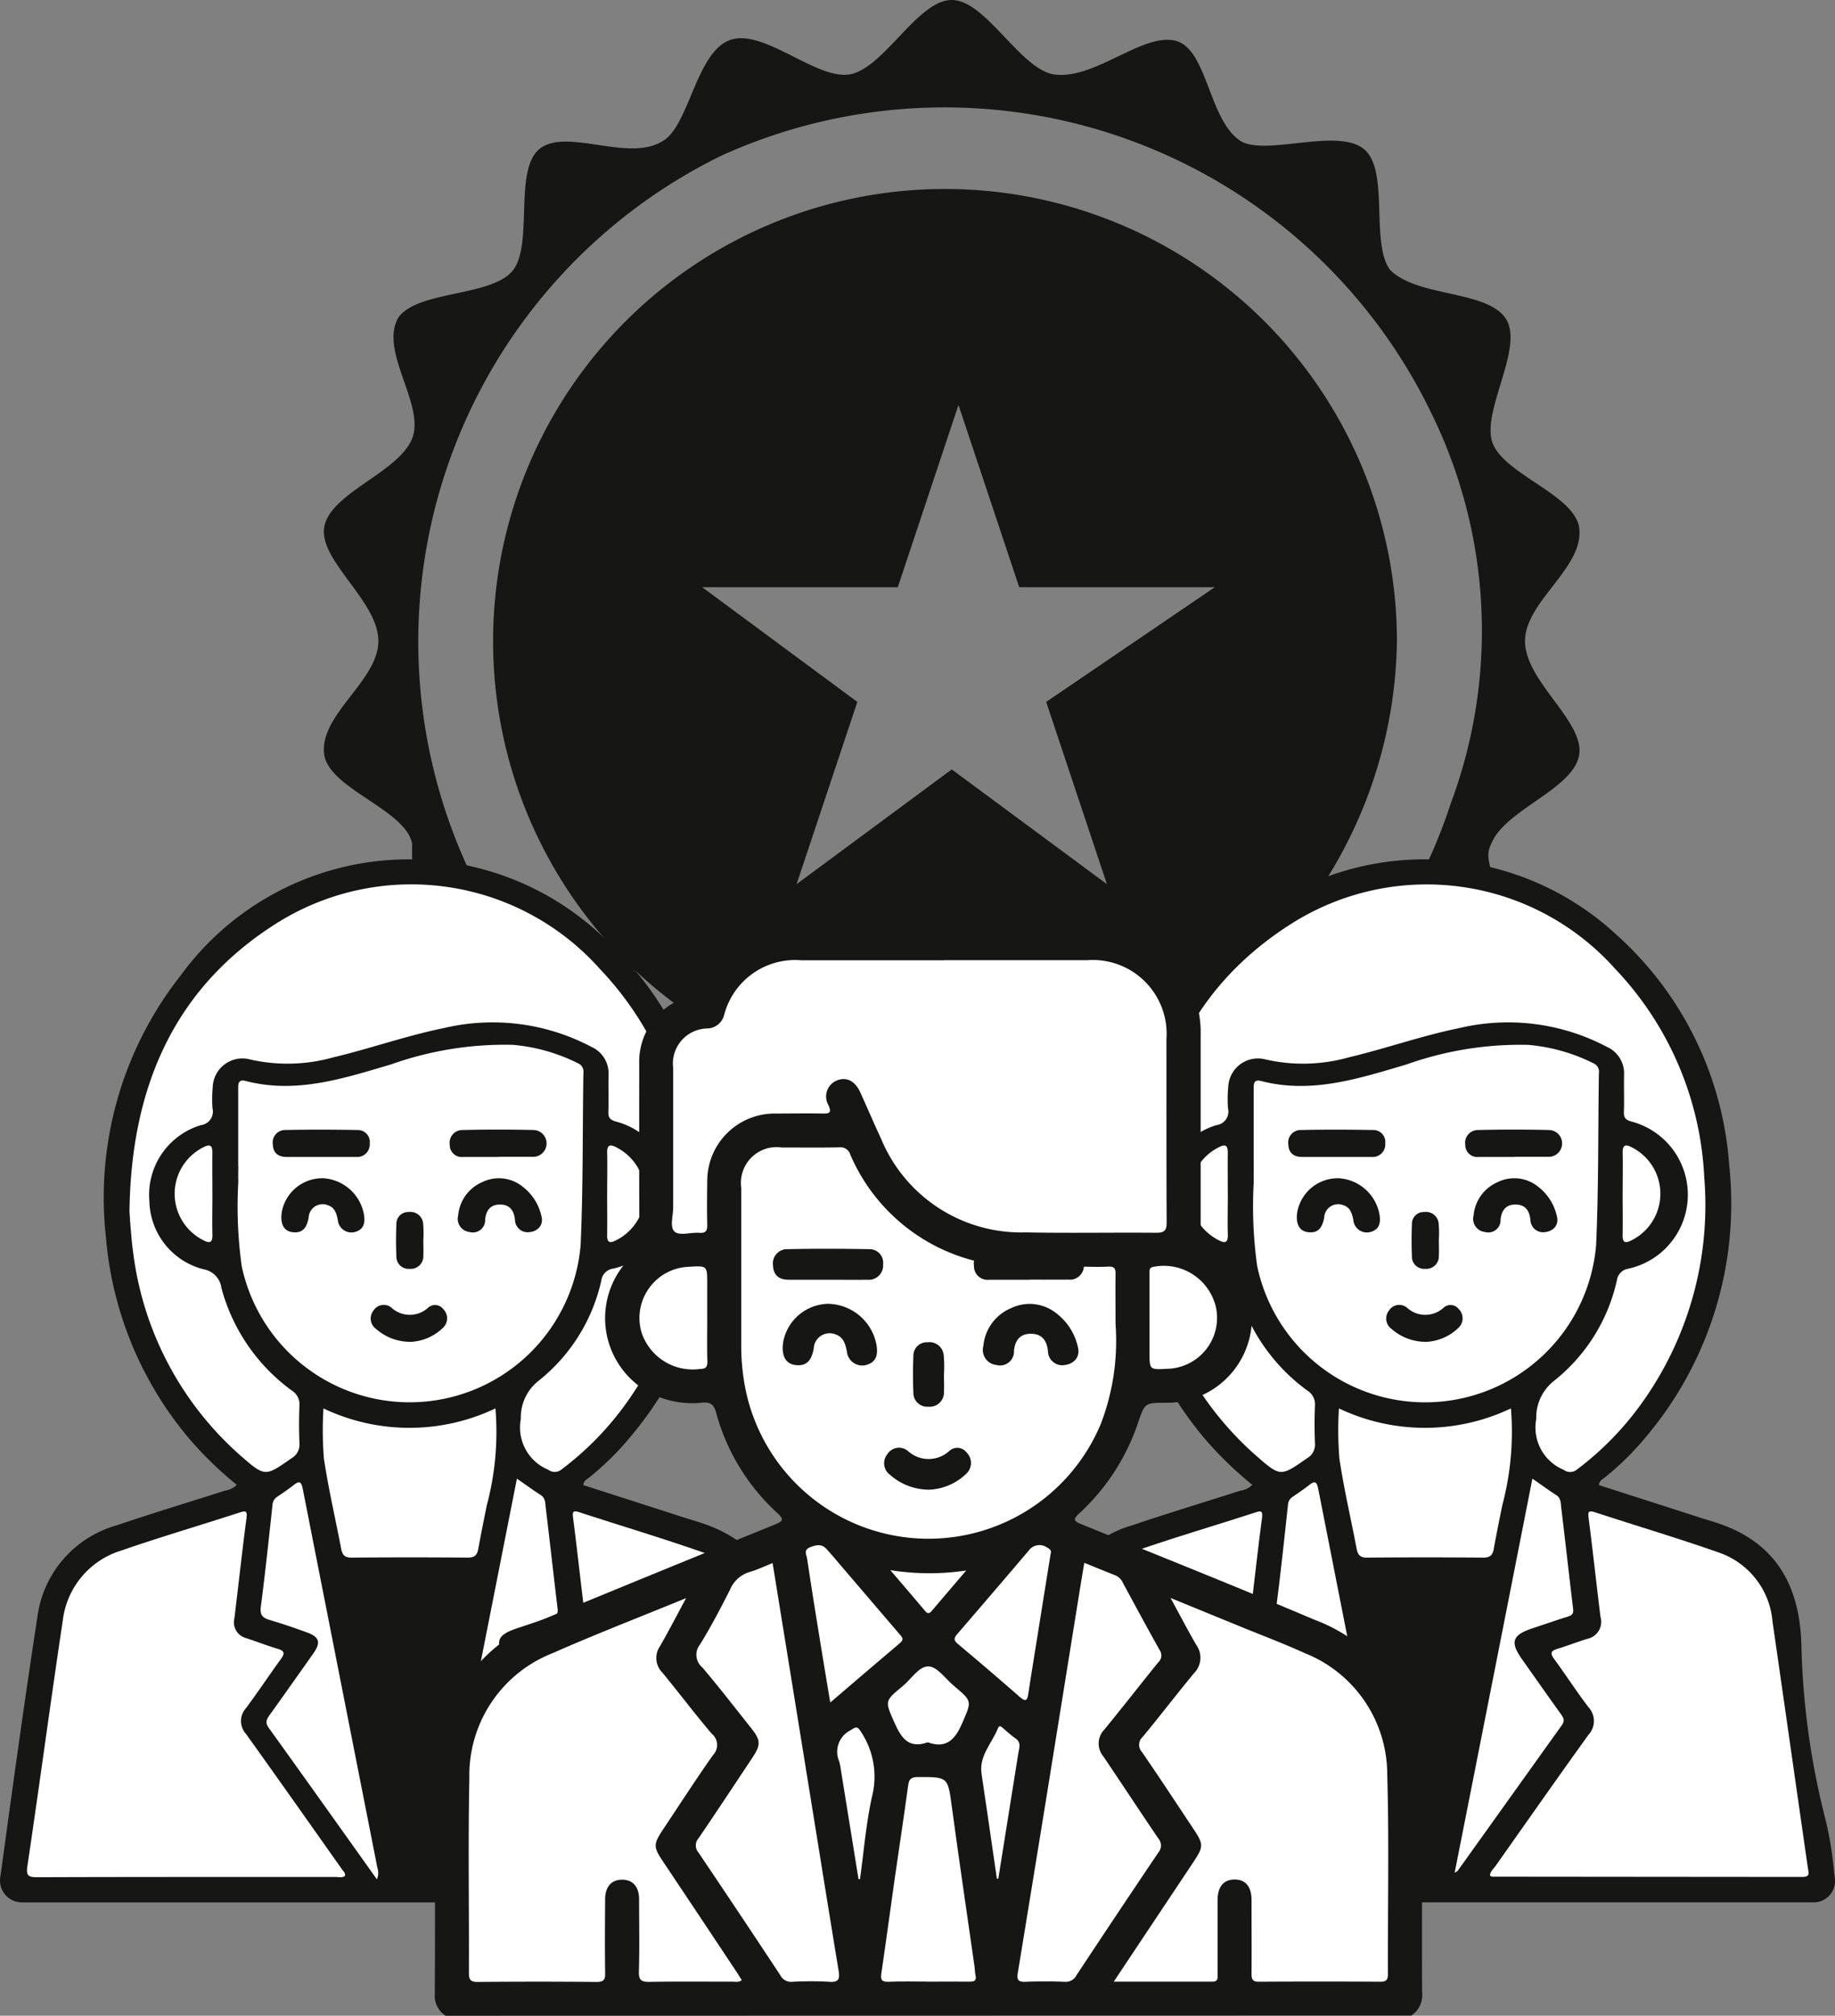 <svg id="Grupo_12" data-name="Grupo 12" xmlns="http://www.w3.org/2000/svg" xmlns:xlink="http://www.w3.org/1999/xlink" width="86.42" height="94.876" viewBox="0 0 86.42 94.876">
  <rect x="0" y="0" width="86.42" height="94.876" fill="#808080" stroke="none"/>
  <defs>
    <clipPath id="clip-path">
      <rect id="Rectángulo_8" data-name="Rectángulo 8" width="86.42" height="94.876" fill="none"/>
    </clipPath>
  </defs>
  <g id="Grupo_12-2" data-name="Grupo 12" transform="translate(0 0)" clip-path="url(#clip-path)">
    <path id="Trazado_169" data-name="Trazado 169" d="M58.179,53.369c1.27-.953.317-4.447,1.27-5.719s4.447-.953,5.4-2.224c.636-.953-.317-2.858-.634-4.13,0-.634-.319-.952,0-1.588.634-1.588,3.811-2.541,4.128-4.13s-2.541-3.494-2.541-5.4,2.86-3.494,2.541-5.4c-.317-1.588-3.811-2.541-4.128-4.128s1.588-4.447.634-5.719-4.13-.953-5.4-2.224c-.953-1.27,0-4.764-1.27-5.718s-4.447.317-5.718-.317c-1.589-.953-1.589-4.447-3.177-4.766s-3.813,1.906-5.718,1.589C41.978,3.177,40.39,0,38.8,0s-3.175,3.177-4.764,3.494S29.906,1.27,28.319,1.9s-1.906,4.13-3.177,4.766c-1.589.953-4.447-.636-5.718.317s-.319,4.447-1.27,5.718-4.449.953-5.4,2.224c-.953,1.589,1.27,4.13.634,5.719s-3.811,2.541-4.13,4.128,2.542,3.5,2.542,5.4-2.86,3.5-2.542,5.4c.319,1.589,3.813,2.542,4.13,4.13V41.3c-.317,1.589-1.27,3.177-.634,4.13.952,1.589,4.447.953,5.4,2.224s0,4.766,1.27,5.719,4.447-.319,5.718.317a2.912,2.912,0,0,1,1.27,1.906c.636,1.27.953,2.858,1.906,3.177,1.588.634,3.811-1.906,5.718-1.589s3.177,3.494,4.764,3.494,3.177-3.177,4.766-3.494S47.7,59.4,49.285,58.77c.953-.319,1.588-1.906,1.906-3.177a6.6,6.6,0,0,1,1.27-1.906c1.27-.953,4.447.634,5.718-.317m-8.895-.636A25.458,25.458,0,0,1,15.929,40.662,25.458,25.458,0,0,1,28,7.305,25.457,25.457,0,0,1,61.356,19.377,23.234,23.234,0,0,1,62.31,37.8,25.334,25.334,0,0,1,49.285,52.733" transform="translate(6.02 0)" fill="#161615"/>
    <path id="Trazado_170" data-name="Trazado 170" d="M35.341,5.384a21.284,21.284,0,1,0,0,42.568,19.911,19.911,0,0,0,8.577-1.906A21.6,21.6,0,0,0,56.624,26.667,21.285,21.285,0,0,0,35.341,5.384m4.764,24.143,2.86,8.577-7.307-5.4-7.307,5.4,2.86-8.577-7.307-5.4h9.213l2.858-8.577,2.86,8.577h9.212Z" transform="translate(9.165 3.511)" fill="#161615"/>
    <path id="Trazado_171" data-name="Trazado 171" d="M40.1,53.926a17.158,17.158,0,0,1-2.263-2.2,16.858,16.858,0,0,1-3.9-9.466,16.885,16.885,0,0,1,3.537-12.326,13.295,13.295,0,0,1,19.753-1.921,16.078,16.078,0,0,1,5.333,10.862,17.011,17.011,0,0,1-3.914,12.787,13.314,13.314,0,0,1-1.949,1.921c-.106.084-.253.144-.274.355l4.816,1.548c.254.081.512.155.767.24,2.584.854,3.857,2.739,3.953,5.671a36.2,36.2,0,0,0,1.138,8.287,16.8,16.8,0,0,1,.4,2.438c.01.089.023.19.04.325a1.006,1.006,0,0,1-1,1.132H29.981a1.029,1.029,0,0,1-1.019-1.173c.028-.2.055-.372.069-.487.537-3.932,1.08-7.865,1.683-11.787a5.176,5.176,0,0,1,3.73-4.3c1.69-.575,3.4-1.087,5.1-1.634a.963.963,0,0,0,.553-.269" transform="translate(18.877 15.962)" fill="#161615"/>
    <path id="Trazado_172" data-name="Trazado 172" d="M32.64,40.6c.023.322.043.644.071.965.031.339.059.677.111,1.013a15.249,15.249,0,0,0,5.088,9.544c1.12.975,1.13.952,2.367.089a.738.738,0,0,0,.37-.705c-.025-.59-.025-1.183,0-1.773a.764.764,0,0,0-.365-.71A8.784,8.784,0,0,1,36.97,44.2a1.019,1.019,0,0,0-.847-.882,3.386,3.386,0,0,1-2.544-3.213,3.425,3.425,0,0,1,2.43-3.572.64.64,0,0,0,.542-.79,6.179,6.179,0,0,1,.012-1.019,1.4,1.4,0,0,1,1.745-1.285,7.934,7.934,0,0,0,3.925-.094c1.754-.416,3.458-1.024,5.23-1.383a9.961,9.961,0,0,1,6.927.885,1.368,1.368,0,0,1,.814,1.33c-.013.572.012,1.147-.008,1.72-.01.274.064.382.349.466a3.563,3.563,0,0,1-.135,6.927.641.641,0,0,0-.544.548A8.341,8.341,0,0,1,51.9,48.574a2.192,2.192,0,0,0-.831,1.792,2.149,2.149,0,0,0,1.29,2.39.507.507,0,0,0,.649-.03,14.339,14.339,0,0,0,2.965-3.017,16,16,0,0,0,3.007-10.725,15.267,15.267,0,0,0-4.195-9.806A11.9,11.9,0,0,0,39.607,27.01c-4.974,3.117-6.9,7.9-6.967,13.59" transform="translate(21.282 16.424)" fill="#fff"/>
    <path id="Trazado_173" data-name="Trazado 173" d="M35.746,35.486c0,.251-.007.5,0,.753a20.373,20.373,0,0,0,.164,3.963,8.083,8.083,0,0,0,15.96-.986c.122-2.7.089-5.4.131-8.1a.431.431,0,0,0-.256-.468,8.478,8.478,0,0,0-3.074-.867,16,16,0,0,0-5.738.925c-2.23.656-4.454,1.393-6.831.778-.375-.1-.358.155-.358.4,0,1.2,0,2.4,0,3.6" transform="translate(23.299 19.399)" fill="#fff"/>
    <path id="Trazado_174" data-name="Trazado 174" d="M42.475,60.2c.036.021.064.053.091.053q7.313.007,14.624.013c.352,0,.3-.167.261-.4-.56-3.876-1.109-7.751-1.67-11.627a3.762,3.762,0,0,0-2.541-3.246c-1.92-.674-3.874-1.254-5.809-1.887-.339-.111-.345-.007-.307.287.2,1.545.363,3.091.558,4.636a.817.817,0,0,1-.611,1.028c-.479.147-.947.329-1.424.476-.3.091-.35.2-.154.469.552.75,1.056,1.535,1.621,2.275a.951.951,0,0,1,0,1.3c-1.475,2.049-2.924,4.117-4.38,6.18-.1.139-.249.256-.259.446" transform="translate(27.695 28.077)" fill="#fff"/>
    <path id="Trazado_175" data-name="Trazado 175" d="M44.692,60.213c.03-.135-.068-.207-.126-.289-1.508-2.133-3.012-4.269-4.535-6.393a.9.9,0,0,1,0-1.211c.567-.76,1.09-1.551,1.649-2.318.188-.258.169-.378-.145-.472-.5-.15-.98-.337-1.474-.5a.773.773,0,0,1-.573-.948c.19-1.563.36-3.127.565-4.687.051-.382-.036-.377-.35-.274-1.849.6-3.719,1.148-5.556,1.784A3.927,3.927,0,0,0,31.4,48.2c-.577,3.836-1.089,7.68-1.66,11.515-.071.472,0,.563.466.562,4.675-.017,9.351-.01,14.027-.013.152,0,.314.05.456-.046" transform="translate(19.378 28.08)" fill="#fff"/>
    <path id="Trazado_176" data-name="Trazado 176" d="M38.184,40.124a16.626,16.626,0,0,0,.02,2.356c.211,1.427.545,2.838.814,4.257.056.294.172.418.492.415q2.738-.022,5.476,0c.324,0,.439-.126.491-.418.122-.684.263-1.366.4-2.047a13.414,13.414,0,0,0,.406-4.558,9.426,9.426,0,0,1-8.1,0" transform="translate(24.874 26.162)" fill="#fff"/>
    <path id="Trazado_177" data-name="Trazado 177" d="M41.725,45.13c-.752,0-1.507.035-2.255-.012-.517-.031-.613.126-.514.61.862,4.234,1.7,8.47,2.556,12.706.033.167-.021.449.183.453.271.007.178-.309.211-.471.866-4.305,1.715-8.614,2.582-12.917.061-.307,0-.375-.292-.372-.824.012-1.647,0-2.471,0" transform="translate(25.378 29.416)" fill="#161615"/>
    <path id="Trazado_178" data-name="Trazado 178" d="M41.856,60.914a.74.74,0,0,0,.023-.532q-1.757-8.909-3.511-17.814c-.074-.38-.162-.423-.449-.195-.24.187-.491.358-.743.529a.484.484,0,0,0-.238.387c-.173,1.6-.342,3.2-.55,4.8-.053.4.094.529.434.628.582.17,1.155.37,1.726.575.6.215.679.477.309,1-.682.963-1.363,1.93-2.052,2.889-.145.2-.223.36-.043.61,1.693,2.353,3.372,4.715,5.093,7.129" transform="translate(23.72 27.538)" fill="#fff"/>
    <path id="Trazado_179" data-name="Trazado 179" d="M41.468,60.68a.855.855,0,0,0,.149-.1q2.451-3.425,4.9-6.849c.152-.211.083-.342-.043-.517-.616-.856-1.223-1.72-1.832-2.582-.577-.818-.464-1.143.506-1.464.542-.178,1.08-.368,1.627-.537.2-.061.3-.129.273-.367-.193-1.6-.37-3.2-.563-4.794-.023-.2-.01-.426-.233-.568-.36-.23-.705-.484-1.122-.773C43.91,48.321,42.7,54.46,41.468,60.68" transform="translate(27.039 27.468)" fill="#fff"/>
    <path id="Trazado_180" data-name="Trazado 180" d="M35.7,34.9c0-.644-.008-1.289,0-1.931,0-.35-.124-.406-.418-.251a2.446,2.446,0,0,0-.023,4.37c.3.165.454.142.443-.256-.018-.643,0-1.287,0-1.931" transform="translate(22.123 21.279)" fill="#fff"/>
    <path id="Trazado_181" data-name="Trazado 181" d="M46.259,34.868c0,.662.012,1.323,0,1.986-.008.365.137.393.416.246a2.446,2.446,0,0,0,.03-4.37c-.311-.17-.454-.127-.444.259.013.626,0,1.252,0,1.878" transform="translate(30.159 21.28)" fill="#fff"/>
    <path id="Trazado_182" data-name="Trazado 182" d="M38.889,33.568a2.078,2.078,0,0,1,1.976,1.725c.058.377-.007.689-.421.806a.64.64,0,0,1-.813-.565c-.064-.317-.147-.595-.484-.7a.659.659,0,0,0-.889.586c-.081.446-.256.753-.765.689-.413-.051-.588-.4-.5-.96a1.939,1.939,0,0,1,1.9-1.578" transform="translate(24.105 21.887)" fill="#161615"/>
    <path id="Trazado_183" data-name="Trazado 183" d="M45.247,36.112a.6.6,0,0,1-.558-.588c-.046-.428-.24-.715-.7-.717s-.664.281-.705.714a.577.577,0,0,1-.73.58.625.625,0,0,1-.54-.786,1.885,1.885,0,0,1,1.145-1.568,1.78,1.78,0,0,1,1.915.238,2.4,2.4,0,0,1,.864,1.383c.106.411-.182.748-.687.745" transform="translate(27.386 21.888)" fill="#161615"/>
    <path id="Trazado_184" data-name="Trazado 184" d="M38.992,33.47c-.535,0-1.071,0-1.606,0-.4,0-.646-.18-.659-.6a.587.587,0,0,1,.608-.669c1.123-.025,2.248-.02,3.372,0a.564.564,0,0,1,.585.631.593.593,0,0,1-.641.638c-.552,0-1.105,0-1.659,0" transform="translate(23.947 20.986)" fill="#161615"/>
    <path id="Trazado_185" data-name="Trazado 185" d="M44.075,33.47c-.555,0-1.11,0-1.665,0a.565.565,0,0,1-.638-.575.6.6,0,0,1,.593-.692q1.693-.042,3.383,0a.632.632,0,0,1-.063,1.262c-.537,0-1.074,0-1.611,0" transform="translate(27.236 20.985)" fill="#161615"/>
    <path id="Trazado_186" data-name="Trazado 186" d="M41.332,38.914a2.418,2.418,0,0,1-1.566-.61.6.6,0,0,1-.116-.861.571.571,0,0,1,.854-.129,1.274,1.274,0,0,0,1.713,0,.485.485,0,0,1,.72.063.61.61,0,0,1-.012.876,2.343,2.343,0,0,1-1.594.666" transform="translate(25.765 24.242)" fill="#161615"/>
    <path id="Trazado_187" data-name="Trazado 187" d="M41.527,35.878c0,.233.012.466,0,.7a.593.593,0,0,1-.648.629.574.574,0,0,1-.621-.6c-.023-.5-.02-1,0-1.5a.557.557,0,0,1,.583-.575.6.6,0,0,1,.677.544,5.422,5.422,0,0,1,.007.8h.007" transform="translate(26.237 22.515)" fill="#161615"/>
    <path id="Trazado_188" data-name="Trazado 188" d="M11.151,53.926a17.158,17.158,0,0,1-2.263-2.2,16.858,16.858,0,0,1-3.9-9.466A16.885,16.885,0,0,1,8.521,29.935a13.295,13.295,0,0,1,19.753-1.921,16.078,16.078,0,0,1,5.333,10.862,17.011,17.011,0,0,1-3.914,12.787,13.314,13.314,0,0,1-1.949,1.921c-.106.084-.253.144-.274.355l4.816,1.548c.254.081.512.155.767.24,2.584.854,3.858,2.739,3.953,5.671a36.289,36.289,0,0,0,1.138,8.287,16.8,16.8,0,0,1,.4,2.438c.01.089.023.19.04.325a1.006,1.006,0,0,1-1,1.132H1.031A1.029,1.029,0,0,1,.011,72.407c.028-.2.055-.372.069-.487.537-3.932,1.08-7.865,1.683-11.787a5.176,5.176,0,0,1,3.73-4.3c1.69-.575,3.4-1.087,5.1-1.634a.963.963,0,0,0,.553-.269" transform="translate(0 15.962)" fill="#161615"/>
    <path id="Trazado_189" data-name="Trazado 189" d="M3.691,40.6c.021.322.041.644.071.965.03.339.059.677.109,1.013a15.249,15.249,0,0,0,5.088,9.544c1.12.975,1.13.952,2.367.089a.738.738,0,0,0,.37-.705c-.025-.59-.025-1.183,0-1.773a.764.764,0,0,0-.365-.71A8.79,8.79,0,0,1,8.021,44.2a1.023,1.023,0,0,0-.847-.882,3.385,3.385,0,0,1-2.546-3.213,3.425,3.425,0,0,1,2.43-3.572.64.64,0,0,0,.542-.79,6.366,6.366,0,0,1,.012-1.019,1.4,1.4,0,0,1,1.746-1.285,7.935,7.935,0,0,0,3.925-.094c1.753-.416,3.456-1.024,5.229-1.383a9.961,9.961,0,0,1,6.927.885,1.368,1.368,0,0,1,.814,1.33c-.013.572.012,1.147-.008,1.72-.01.274.064.382.349.466a3.563,3.563,0,0,1-.135,6.927.641.641,0,0,0-.544.548,8.341,8.341,0,0,1-2.962,4.733,2.192,2.192,0,0,0-.831,1.792,2.15,2.15,0,0,0,1.29,2.39.507.507,0,0,0,.649-.03,14.339,14.339,0,0,0,2.965-3.017,16,16,0,0,0,3.007-10.725,15.267,15.267,0,0,0-4.195-9.806A11.9,11.9,0,0,0,10.656,27.01c-4.974,3.117-6.894,7.9-6.965,13.59" transform="translate(2.407 16.424)" fill="#fff"/>
    <path id="Trazado_190" data-name="Trazado 190" d="M6.8,35.486c0,.251-.007.5,0,.753A20.373,20.373,0,0,0,6.961,40.2a8.083,8.083,0,0,0,15.96-.986c.122-2.7.089-5.4.131-8.1a.431.431,0,0,0-.256-.468,8.478,8.478,0,0,0-3.074-.867,16,16,0,0,0-5.738.925c-2.23.656-4.454,1.393-6.831.778-.375-.1-.358.155-.358.4,0,1.2,0,2.4,0,3.6" transform="translate(4.423 19.399)" fill="#fff"/>
    <path id="Trazado_191" data-name="Trazado 191" d="M13.525,60.2c.036.021.064.053.091.053q7.313.007,14.624.013c.352,0,.3-.167.261-.4-.56-3.876-1.109-7.751-1.67-11.627a3.762,3.762,0,0,0-2.541-3.246c-1.92-.674-3.874-1.254-5.809-1.887-.339-.111-.345-.007-.307.287.2,1.545.363,3.091.56,4.636a.819.819,0,0,1-.613,1.028c-.479.147-.947.329-1.424.476-.3.091-.35.2-.154.469.552.75,1.056,1.535,1.621,2.275a.951.951,0,0,1,0,1.3c-1.475,2.049-2.924,4.117-4.38,6.18-.1.139-.249.256-.259.446" transform="translate(8.819 28.077)" fill="#fff"/>
    <path id="Trazado_192" data-name="Trazado 192" d="M15.743,60.213c.03-.135-.068-.207-.126-.289-1.508-2.133-3.012-4.269-4.535-6.393a.9.9,0,0,1,0-1.211c.567-.76,1.09-1.551,1.649-2.318.188-.258.169-.378-.145-.472-.5-.15-.98-.337-1.474-.5a.773.773,0,0,1-.573-.948c.19-1.563.36-3.127.565-4.687.051-.382-.036-.377-.35-.274-1.849.6-3.719,1.148-5.556,1.784A3.927,3.927,0,0,0,2.454,48.2c-.577,3.836-1.089,7.68-1.66,11.515-.071.472,0,.563.466.562,4.675-.017,9.351-.01,14.027-.013.152,0,.314.05.456-.046" transform="translate(0.502 28.08)" fill="#fff"/>
    <path id="Trazado_193" data-name="Trazado 193" d="M9.235,40.124a16.626,16.626,0,0,0,.02,2.356c.211,1.427.545,2.838.814,4.257.056.294.172.418.492.415q2.738-.022,5.476,0c.324,0,.439-.126.491-.418.121-.684.263-1.366.4-2.047a13.414,13.414,0,0,0,.406-4.558,9.426,9.426,0,0,1-8.1,0" transform="translate(5.999 26.162)" fill="#fff"/>
    <path id="Trazado_194" data-name="Trazado 194" d="M12.775,45.13c-.752,0-1.507.035-2.255-.012-.517-.031-.613.126-.514.61.862,4.234,1.7,8.47,2.556,12.706.033.167-.021.449.183.453.271.007.178-.309.211-.471.866-4.305,1.715-8.614,2.582-12.917.061-.307,0-.375-.292-.372-.824.012-1.647,0-2.471,0" transform="translate(6.501 29.416)" fill="#161615"/>
    <path id="Trazado_195" data-name="Trazado 195" d="M12.907,60.914a.74.74,0,0,0,.023-.532Q11.174,51.473,9.42,42.568c-.074-.38-.162-.423-.449-.195-.24.187-.491.358-.743.529a.48.48,0,0,0-.238.387c-.173,1.6-.342,3.2-.55,4.8-.053.4.094.529.434.628.582.17,1.155.37,1.726.575.6.215.679.477.309,1-.682.963-1.363,1.93-2.052,2.889-.147.2-.223.36-.043.61,1.693,2.353,3.372,4.715,5.093,7.129" transform="translate(4.844 27.538)" fill="#fff"/>
    <path id="Trazado_196" data-name="Trazado 196" d="M12.519,60.68a.855.855,0,0,0,.149-.1q2.451-3.425,4.9-6.849c.152-.211.083-.342-.043-.517-.616-.856-1.223-1.72-1.832-2.582-.577-.818-.464-1.143.506-1.464.542-.178,1.08-.368,1.627-.537.2-.061.3-.129.273-.367-.193-1.6-.37-3.2-.563-4.794-.023-.2-.01-.426-.233-.568-.36-.23-.705-.484-1.122-.773L12.519,60.68" transform="translate(8.163 27.468)" fill="#fff"/>
    <path id="Trazado_197" data-name="Trazado 197" d="M6.754,34.9c0-.644-.008-1.289,0-1.931,0-.35-.124-.406-.418-.251a2.446,2.446,0,0,0-.023,4.37c.3.165.454.142.443-.256-.018-.643,0-1.287,0-1.931" transform="translate(3.248 21.279)" fill="#fff"/>
    <path id="Trazado_198" data-name="Trazado 198" d="M17.31,34.868c0,.662.012,1.323,0,1.986-.008.365.137.393.416.246a2.446,2.446,0,0,0,.03-4.37c-.311-.17-.454-.127-.444.259.013.626,0,1.252,0,1.878" transform="translate(11.283 21.28)" fill="#fff"/>
    <path id="Trazado_199" data-name="Trazado 199" d="M9.94,33.568a2.076,2.076,0,0,1,1.974,1.725c.059.377-.007.689-.42.806a.642.642,0,0,1-.814-.565c-.063-.317-.145-.595-.484-.7a.659.659,0,0,0-.889.586c-.081.446-.256.753-.763.689-.413-.051-.588-.4-.5-.96a1.938,1.938,0,0,1,1.9-1.578" transform="translate(5.229 21.887)" fill="#161615"/>
    <path id="Trazado_200" data-name="Trazado 200" d="M16.3,36.112a.6.6,0,0,1-.558-.588c-.046-.428-.24-.715-.7-.717s-.664.281-.705.714a.577.577,0,0,1-.73.58.625.625,0,0,1-.54-.786,1.885,1.885,0,0,1,1.145-1.568,1.78,1.78,0,0,1,1.915.238,2.4,2.4,0,0,1,.864,1.383c.106.411-.182.748-.687.745" transform="translate(8.511 21.888)" fill="#161615"/>
    <path id="Trazado_201" data-name="Trazado 201" d="M10.042,33.47c-.535,0-1.071,0-1.606,0-.4,0-.646-.18-.659-.6a.587.587,0,0,1,.608-.669c1.123-.025,2.248-.02,3.372,0a.564.564,0,0,1,.585.631.593.593,0,0,1-.641.638c-.552,0-1.105,0-1.659,0" transform="translate(5.071 20.986)" fill="#161615"/>
    <path id="Trazado_202" data-name="Trazado 202" d="M15.125,33.47c-.555,0-1.11,0-1.665,0a.565.565,0,0,1-.638-.575.6.6,0,0,1,.593-.692q1.693-.042,3.383,0a.632.632,0,0,1-.063,1.262c-.537,0-1.074,0-1.611,0" transform="translate(8.359 20.985)" fill="#161615"/>
    <path id="Trazado_203" data-name="Trazado 203" d="M12.383,38.914a2.418,2.418,0,0,1-1.566-.61.6.6,0,0,1-.116-.861.571.571,0,0,1,.854-.129,1.274,1.274,0,0,0,1.713,0,.485.485,0,0,1,.72.063.61.61,0,0,1-.012.876,2.343,2.343,0,0,1-1.594.666" transform="translate(6.889 24.242)" fill="#161615"/>
    <path id="Trazado_204" data-name="Trazado 204" d="M12.577,35.878c0,.233.012.466,0,.7a.593.593,0,0,1-.648.629.574.574,0,0,1-.621-.6c-.023-.5-.02-1,0-1.5a.557.557,0,0,1,.583-.575.6.6,0,0,1,.677.544,5.422,5.422,0,0,1,.007.8h.007" transform="translate(7.36 22.515)" fill="#161615"/>
    <path id="Trazado_205" data-name="Trazado 205" d="M12.905,77.669a1.124,1.124,0,0,1-.51-1.054c.018-3.354.008-6.709.012-10.063a7.926,7.926,0,0,1,5.011-7.505q5.489-2.272,11-4.5c.418-.17.41-.258.094-.552a9.93,9.93,0,0,1-2.871-4.72c-.106-.385-.271-.491-.646-.463a4.352,4.352,0,0,1-2.427-.438,3.988,3.988,0,0,1-.872-6.468.952.952,0,0,0,.334-.773c-.012-2.754-.008-5.506-.007-8.26a3.172,3.172,0,0,1,2.29-3.157.627.627,0,0,0,.423-.362,4.948,4.948,0,0,1,4.751-2.969q6.909,0,13.818,0a5,5,0,0,1,5.158,5.135q0,4.557,0,9.111a.67.67,0,0,0,.385.705,4,4,0,0,1-2,7.482c-1.013,0-1.013,0-1.333.937a10.185,10.185,0,0,1-2.774,4.274c-.294.269-.258.358.091.5,3.666,1.492,7.345,2.954,10.988,4.5a7.763,7.763,0,0,1,5.059,7.614c.025,3.3,0,6.608.013,9.912a1.151,1.151,0,0,1-.509,1.105Z" transform="translate(8.082 17.208)" fill="#161615"/>
    <path id="Trazado_206" data-name="Trazado 206" d="M38.759,41.01c0-1-.01-1.683,0-2.367.007-.261-.073-.354-.339-.34-.4.02-.8.01-1.2,0a33.591,33.591,0,0,1-3.849-.053,8.69,8.69,0,0,1-7.107-5.227.48.48,0,0,0-.517-.335c-.9.02-1.8.007-2.7.008a1.682,1.682,0,0,0-1.916,1.893q0,3.779,0,7.558a10.414,10.414,0,0,0,.183,1.837A8.795,8.795,0,0,0,38.067,45.7a10.9,10.9,0,0,0,.692-4.69" transform="translate(13.778 21.315)" fill="#fff"/>
    <path id="Trazado_207" data-name="Trazado 207" d="M24.492,37.148a2.358,2.358,0,0,1,2.243,1.959c.066.426-.007.781-.477.915a.727.727,0,0,1-.923-.643c-.073-.36-.169-.676-.55-.8a.748.748,0,0,0-1.009.666c-.093.506-.289.856-.867.783-.469-.059-.669-.459-.572-1.09a2.2,2.2,0,0,1,2.156-1.792" transform="translate(14.548 24.222)" fill="#161615"/>
    <path id="Trazado_208" data-name="Trazado 208" d="M31.712,40.037a.677.677,0,0,1-.633-.669c-.055-.486-.273-.811-.8-.813s-.753.319-.8.81a.656.656,0,0,1-.829.659.709.709,0,0,1-.613-.894,2.136,2.136,0,0,1,1.3-1.779,2.023,2.023,0,0,1,2.174.269,2.735,2.735,0,0,1,.98,1.571c.121.466-.207.849-.78.846" transform="translate(18.275 24.223)" fill="#161615"/>
    <path id="Trazado_209" data-name="Trazado 209" d="M24.609,37.037c-.608,0-1.216,0-1.824,0-.459,0-.732-.2-.748-.679a.668.668,0,0,1,.692-.76c1.275-.028,2.552-.023,3.828,0a.641.641,0,0,1,.664.717.673.673,0,0,1-.729.722c-.628.008-1.256,0-1.883,0" transform="translate(14.369 23.198)" fill="#161615"/>
    <path id="Trazado_210" data-name="Trazado 210" d="M30.381,37.037c-.631,0-1.261,0-1.89,0a.641.641,0,0,1-.725-.653.675.675,0,0,1,.674-.785q1.92-.05,3.841,0a.655.655,0,0,1,.664.781.661.661,0,0,1-.734.651c-.611.007-1.221,0-1.83,0" transform="translate(18.103 23.198)" fill="#161615"/>
    <path id="Trazado_211" data-name="Trazado 211" d="M27.268,43.219a2.758,2.758,0,0,1-1.779-.692.676.676,0,0,1-.131-.978.649.649,0,0,1,.97-.147,1.445,1.445,0,0,0,1.944,0,.551.551,0,0,1,.819.071.69.69,0,0,1-.013.993,2.661,2.661,0,0,1-1.811.757" transform="translate(16.433 26.895)" fill="#161615"/>
    <path id="Trazado_212" data-name="Trazado 212" d="M27.487,39.771c0,.264.013.529,0,.791a.674.674,0,0,1-.735.715.652.652,0,0,1-.705-.679c-.026-.567-.023-1.137,0-1.7a.632.632,0,0,1,.661-.654.675.675,0,0,1,.768.618,5.993,5.993,0,0,1,.01.912h.007" transform="translate(16.969 24.934)" fill="#161615"/>
    <path id="Trazado_213" data-name="Trazado 213" d="M31.965,27.36H25.256a3.456,3.456,0,0,0-3.646,2.584.843.843,0,0,1-.755.624,1.651,1.651,0,0,0-1.642,1.865c0,2.186,0,4.371,0,6.559,0,.4-.177.938.076,1.148.235.195.76.018,1.153.048.335.025.383-.124.375-.408-.017-.684-.008-1.368,0-2.052a3.174,3.174,0,0,1,3.149-3.155c.768,0,1.536-.015,2.3,0,.34.008.4-.066.263-.387a.815.815,0,0,1,.392-1.17c.451-.183.857.018,1.105.565.332.727.644,1.462.981,2.186a7.142,7.142,0,0,0,6.8,4.4c2.052.041,4.105,0,6.157.018.4,0,.491-.117.489-.5-.015-2.871-.007-5.741-.01-8.61a3.477,3.477,0,0,0-3.724-3.72q-3.38,0-6.758,0" transform="translate(12.491 17.839)" fill="#fff"/>
    <path id="Trazado_214" data-name="Trazado 214" d="M31.747,63.587c1.616,0,3.131,0,4.644,0,.3,0,.251-.193.251-.37,0-1.151,0-2.3,0-3.453,0-.644.278-.983.8-.986s.8.339.8.976c0,1.151.007,2.3,0,3.454,0,.261.043.385.349.382q2.852-.017,5.706,0c.281,0,.368-.076.367-.363-.01-3.119.059-6.241-.031-9.359a6.153,6.153,0,0,0-3.887-5.746c-1.014-.461-2.06-.854-3.091-1.275l-3.226-1.32c.444.816.811,1.523,1.211,2.21a1.03,1.03,0,0,1-.1,1.322c-.819.988-1.6,2.009-2.419,3a.5.5,0,0,0-.04.719c.814,1.18,1.6,2.379,2.394,3.572.524.786.522.867,0,1.65-1.219,1.829-2.438,3.658-3.722,5.586" transform="translate(20.7 29.687)" fill="#fff"/>
    <path id="Trazado_215" data-name="Trazado 215" d="M23.6,45.532c-2.194.9-4.272,1.7-6.307,2.6a6.169,6.169,0,0,0-3.9,5.888c-.063,3.051-.01,6.106-.021,9.159,0,.322.083.421.415.42q2.8-.025,5.6,0c.345,0,.41-.119.4-.428-.015-1.151-.008-2.3,0-3.454,0-.6.294-.932.8-.932s.8.334.8.928c0,1.135.023,2.27-.01,3.4-.012.415.134.489.507.482,1.3-.021,2.6-.007,3.9-.01.139,0,.292.046.439-.073-.1-.15-.182-.291-.273-.426q-1.7-2.56-3.41-5.116c-.5-.742-.494-.846.013-1.607.768-1.15,1.517-2.314,2.315-3.443a.684.684,0,0,0-.063-1.008c-.8-.938-1.541-1.926-2.326-2.879a.969.969,0,0,1-.112-1.231c.406-.705.78-1.429,1.232-2.268" transform="translate(8.712 29.688)" fill="#fff"/>
    <path id="Trazado_216" data-name="Trazado 216" d="M32.152,44.528c-.084.515-.162.973-.236,1.432q-.773,4.807-1.548,9.613-.672,4.141-1.35,8.278c-.051.312.043.406.36.395q.924-.035,1.852,0a.566.566,0,0,0,.557-.312q1.916-2.9,3.858-5.78a.5.5,0,0,0-.008-.658c-.871-1.282-1.72-2.579-2.589-3.862a.944.944,0,0,1,.056-1.269c.857-1.044,1.685-2.113,2.536-3.16a.433.433,0,0,0,.063-.57c-.586-1.046-1.155-2.1-1.726-3.155a.68.68,0,0,0-.335-.354c-.477-.19-.955-.383-1.488-.6" transform="translate(18.912 29.034)" fill="#fff"/>
    <path id="Trazado_217" data-name="Trazado 217" d="M23.45,44.535c-.377.149-.72.314-1.082.418a1.449,1.449,0,0,0-.92.833c-.446.876-.9,1.75-1.417,2.584a.771.771,0,0,0,.112,1.074c.8.942,1.553,1.918,2.321,2.884.428.54.436.765.051,1.343-.847,1.277-1.693,2.557-2.556,3.824a.5.5,0,0,0,0,.658q1.943,2.879,3.858,5.78a.567.567,0,0,0,.56.309,15.848,15.848,0,0,1,1.75,0c.479.033.492-.169.43-.55-.532-3.235-1.049-6.471-1.573-9.706-.507-3.137-1.016-6.273-1.531-9.455" transform="translate(12.933 29.038)" fill="#fff"/>
    <path id="Trazado_218" data-name="Trazado 218" d="M27.329,60.258c.651,0,1.3-.008,1.951,0,.24,0,.344-.055.284-.309-.03-.129-.026-.264-.045-.4-.357-2.5-.729-5.006-1.067-7.51-.192-1.421-.167-1.416-1.591-1.412-.3,0-.426.068-.469.392-.195,1.467-.425,2.931-.634,4.4-.211,1.484-.408,2.967-.628,4.449-.045.306.021.408.349.395.615-.026,1.232-.008,1.85-.008" transform="translate(16.377 33.016)" fill="#fff"/>
    <path id="Trazado_219" data-name="Trazado 219" d="M24.124,51.428c1.16-.99,2.217-1.9,3.284-2.8.228-.193.073-.3-.046-.443q-1.4-1.631-2.792-3.263c-.2-.24-.408-.482-.621-.717-.228-.251-.474-.2-.767-.088-.337.131-.177.354-.149.537.2,1.346.418,2.691.636,4.034.142.882.291,1.761.454,2.739" transform="translate(14.978 28.705)" fill="#fff"/>
    <path id="Trazado_220" data-name="Trazado 220" d="M31.737,44.414c.048-.131-.03-.2-.167-.279a.627.627,0,0,0-.879.16q-1.668,1.958-3.347,3.905c-.165.19-.187.3.023.474q1.474,1.234,2.922,2.5c.324.282.355.086.4-.19.114-.755.238-1.508.358-2.262.228-1.427.458-2.853.691-4.309" transform="translate(17.745 28.704)" fill="#fff"/>
    <path id="Trazado_221" data-name="Trazado 221" d="M21.422,38.5V36.9c0-.854,0-.854-.864-.8a2.412,2.412,0,0,0-2.23,3.089,2.538,2.538,0,0,0,2.731,1.723c.278-.007.378-.073.37-.362-.02-.684-.007-1.366-.007-2.05" transform="translate(11.885 23.526)" fill="#fff"/>
    <path id="Trazado_222" data-name="Trazado 222" d="M32.77,38.487v1.65c0,.818,0,.818.843.77a2.4,2.4,0,0,0,2.29-2.875A2.523,2.523,0,0,0,33,36.1c-.261.033-.23.178-.231.34v2.05" transform="translate(21.367 23.519)" fill="#fff"/>
    <path id="Trazado_223" data-name="Trazado 223" d="M27.191,51.051c.885.322,1.3-.15,1.626-.917.441-1.023.484-1-.393-1.736-.395-.33-.78-.9-1.191-.92-.453-.023-.821.6-1.229.933-.871.714-.829.7-.373,1.738.316.71.671,1.219,1.561.9" transform="translate(16.504 30.956)" fill="#fff"/>
    <path id="Trazado_224" data-name="Trazado 224" d="M24.871,56.353l.066,0c.182-1.3.282-2.614.568-3.889a3.821,3.821,0,0,0-.512-3.028c-.18-.289-.243-.256-.5-.088a1.13,1.13,0,0,0-.537,1.462,2.616,2.616,0,0,1,.086.439q.414,2.552.824,5.1" transform="translate(15.565 32.092)" fill="#fff"/>
    <path id="Trazado_225" data-name="Trazado 225" d="M28.709,56.353l.069,0q.468-2.951.942-5.9c.043-.263.155-.509-.144-.709-.235-.157-.434-.363-.656-.539-.064-.051-.129-.008-.155.059-.278.712-.905,1.3-.776,2.156.244,1.642.481,3.286.72,4.93" transform="translate(18.238 32.071)" fill="#fff"/>
    <path id="Trazado_226" data-name="Trazado 226" d="M25.379,44.732c.616.722,1.132,1.322,1.642,1.928.117.14.2.126.314-.007.509-.6,1.024-1.2,1.622-1.9a11.658,11.658,0,0,1-3.578-.017" transform="translate(16.548 29.167)" fill="#fff"/>
  </g>
</svg>
